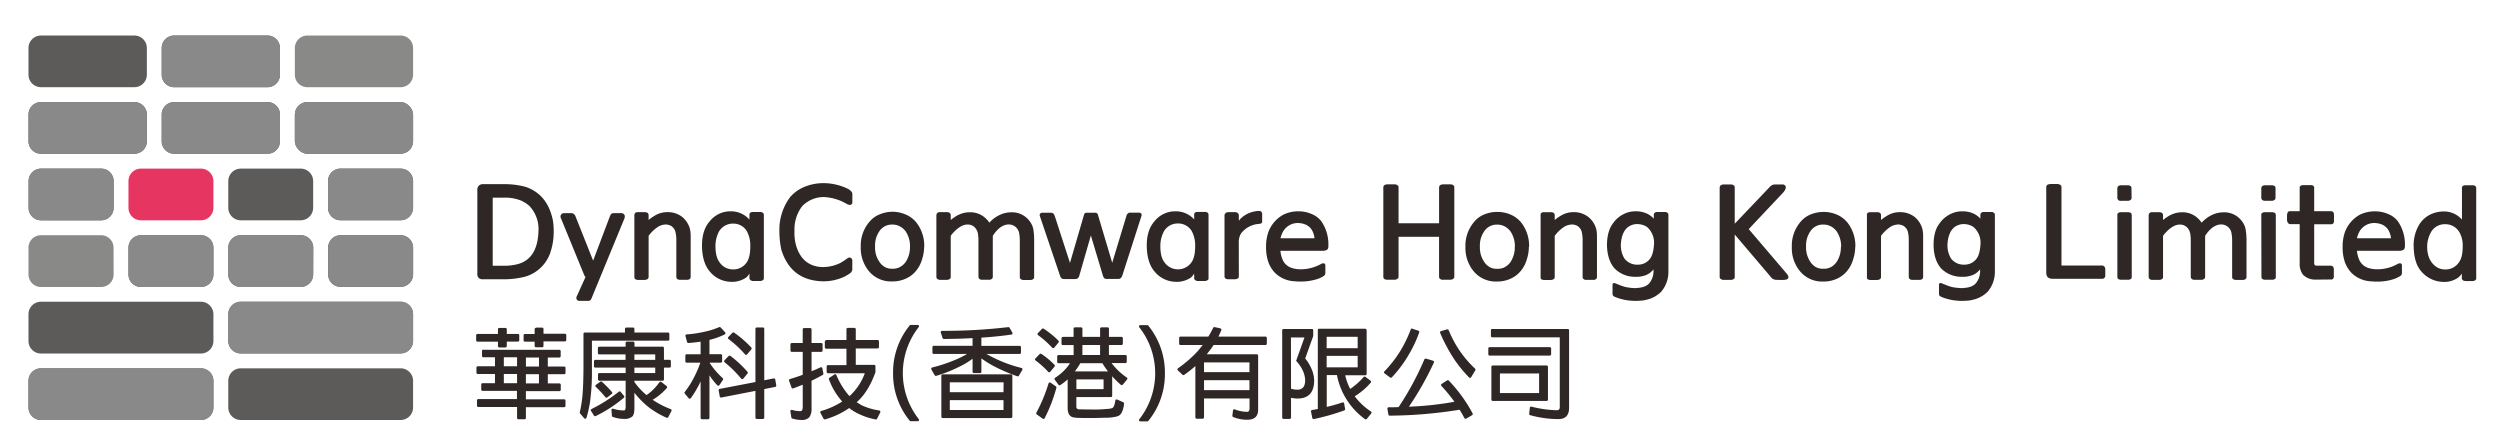 <svg xmlns="http://www.w3.org/2000/svg" viewBox="0 0 914.64 163.27"><defs><style>.cls-1{isolation:isolate;}.cls-2{fill:#5c5b59;}.cls-3{fill:#e73562;}.cls-4{fill:#898988;}.cls-5{fill:#898989;mix-blend-mode:multiply;}.cls-6{fill:#2f2725;}</style></defs><g class="cls-1"><g id="logo"><path class="cls-2" d="M88.1,61.69H110a4.57,4.57,0,0,1,4.57,4.57V76A4.58,4.58,0,0,1,110,80.6H88.09A4.57,4.57,0,0,1,83.52,76V66.27A4.58,4.58,0,0,1,88.1,61.69Z"/><path class="cls-3" d="M51.57,61.69H73.5a4.58,4.58,0,0,1,4.58,4.58V76A4.58,4.58,0,0,1,73.5,80.6H51.57A4.57,4.57,0,0,1,47,76V66.27A4.58,4.58,0,0,1,51.57,61.69Z"/><path class="cls-2" d="M15,110.39H73.5A4.58,4.58,0,0,1,78.08,115v9.76a4.58,4.58,0,0,1-4.58,4.58H15a4.58,4.58,0,0,1-4.58-4.58V115A4.57,4.57,0,0,1,15,110.39Z"/><path class="cls-2" d="M15,61.69H37a4.58,4.58,0,0,1,4.58,4.58V76A4.58,4.58,0,0,1,37,80.6H15A4.57,4.57,0,0,1,10.46,76V66.27A4.58,4.58,0,0,1,15,61.69Z"/><path class="cls-2" d="M78.08,139.32a4.58,4.58,0,0,0-4.58-4.57H15a4.58,4.58,0,0,0-4.58,4.57v9.77A4.58,4.58,0,0,0,15,153.66H73.5a4.58,4.58,0,0,0,4.58-4.57Z"/><path class="cls-4" d="M41.55,90.62A4.58,4.58,0,0,0,37,86.05H15a4.58,4.58,0,0,0-4.58,4.57v9.76A4.59,4.59,0,0,0,15,105H37a4.58,4.58,0,0,0,4.57-4.58Z"/><path class="cls-2" d="M102.43,17.56A4.58,4.58,0,0,0,97.86,13H63.74a4.58,4.58,0,0,0-4.58,4.57v9.77a4.58,4.58,0,0,0,4.58,4.57H97.86a4.58,4.58,0,0,0,4.57-4.57Z"/><path class="cls-2" d="M78.08,90.62a4.58,4.58,0,0,0-4.58-4.57H51.57A4.58,4.58,0,0,0,47,90.62v9.76A4.59,4.59,0,0,0,51.57,105H73.5a4.59,4.59,0,0,0,4.58-4.58Z"/><path class="cls-2" d="M63.74,37.34H97.85a4.58,4.58,0,0,1,4.58,4.58v9.76a4.57,4.57,0,0,1-4.57,4.57H63.74a4.58,4.58,0,0,1-4.58-4.58V41.91A4.57,4.57,0,0,1,63.74,37.34Z"/><path class="cls-2" d="M53.73,17.56A4.58,4.58,0,0,0,49.15,13H15a4.58,4.58,0,0,0-4.58,4.57v9.77A4.58,4.58,0,0,0,15,31.9H49.15a4.58,4.58,0,0,0,4.58-4.57Z"/><path class="cls-2" d="M15,37.34H49.15a4.58,4.58,0,0,1,4.58,4.58v9.76a4.57,4.57,0,0,1-4.57,4.57H15a4.57,4.57,0,0,1-4.57-4.57V41.91A4.57,4.57,0,0,1,15,37.34Z"/><path class="cls-2" d="M114.61,90.62A4.58,4.58,0,0,0,110,86.05H88.09a4.58,4.58,0,0,0-4.57,4.57v9.76A4.58,4.58,0,0,0,88.09,105H110a4.59,4.59,0,0,0,4.58-4.58Z"/><path class="cls-2" d="M124.62,61.69h21.94a4.57,4.57,0,0,1,4.57,4.57V76a4.58,4.58,0,0,1-4.58,4.58H124.62A4.57,4.57,0,0,1,120,76V66.27A4.58,4.58,0,0,1,124.62,61.69Z"/><rect class="cls-2" x="107.87" y="37.34" width="43.26" height="18.91" rx="4.57"/><path class="cls-2" d="M151.14,90.62a4.58,4.58,0,0,0-4.58-4.57H124.62a4.58,4.58,0,0,0-4.57,4.57v9.76a4.58,4.58,0,0,0,4.57,4.58h21.94a4.59,4.59,0,0,0,4.58-4.58Z"/><path class="cls-2" d="M88.1,110.39h58.46a4.57,4.57,0,0,1,4.57,4.57v9.77a4.58,4.58,0,0,1-4.58,4.58H88.09a4.57,4.57,0,0,1-4.57-4.57V115A4.58,4.58,0,0,1,88.1,110.39Z"/><path class="cls-4" d="M112.45,13h34.11a4.57,4.57,0,0,1,4.57,4.57v9.77a4.57,4.57,0,0,1-4.57,4.57H112.44a4.57,4.57,0,0,1-4.57-4.57V17.56A4.58,4.58,0,0,1,112.45,13Z"/><path class="cls-2" d="M88.09,134.75h58.47a4.57,4.57,0,0,1,4.57,4.57v9.76a4.58,4.58,0,0,1-4.58,4.58H88.09a4.57,4.57,0,0,1-4.57-4.57v-9.77A4.57,4.57,0,0,1,88.09,134.75Z"/><path class="cls-5" d="M15,61.69H37a4.58,4.58,0,0,1,4.58,4.58V76A4.58,4.58,0,0,1,37,80.6H15A4.57,4.57,0,0,1,10.46,76V66.27A4.58,4.58,0,0,1,15,61.69Z"/><path class="cls-5" d="M78.08,139.32a4.58,4.58,0,0,0-4.58-4.57H15a4.58,4.58,0,0,0-4.58,4.57v9.77A4.58,4.58,0,0,0,15,153.66H73.5a4.58,4.58,0,0,0,4.58-4.57Z"/><path class="cls-5" d="M102.43,17.56A4.58,4.58,0,0,0,97.86,13H63.74a4.58,4.58,0,0,0-4.58,4.57v9.77a4.58,4.58,0,0,0,4.58,4.57H97.86a4.58,4.58,0,0,0,4.57-4.57Z"/><path class="cls-5" d="M78.08,90.62a4.58,4.58,0,0,0-4.58-4.57H51.57A4.58,4.58,0,0,0,47,90.62v9.76A4.59,4.59,0,0,0,51.57,105H73.5a4.59,4.59,0,0,0,4.58-4.58Z"/><path class="cls-5" d="M63.74,37.34H97.85a4.58,4.58,0,0,1,4.58,4.58v9.76a4.57,4.57,0,0,1-4.57,4.57H63.74a4.58,4.58,0,0,1-4.58-4.58V41.91A4.57,4.57,0,0,1,63.74,37.34Z"/><path class="cls-5" d="M15,37.34H49.15a4.58,4.58,0,0,1,4.58,4.58v9.76a4.57,4.57,0,0,1-4.57,4.57H15a4.57,4.57,0,0,1-4.57-4.57V41.91A4.57,4.57,0,0,1,15,37.34Z"/><path class="cls-5" d="M114.61,90.62A4.58,4.58,0,0,0,110,86.05H88.09a4.58,4.58,0,0,0-4.57,4.57v9.76A4.58,4.58,0,0,0,88.09,105H110a4.59,4.59,0,0,0,4.58-4.58Z"/><path class="cls-5" d="M124.62,61.69h21.94a4.57,4.57,0,0,1,4.57,4.57V76a4.58,4.58,0,0,1-4.58,4.58H124.62A4.57,4.57,0,0,1,120,76V66.27A4.58,4.58,0,0,1,124.62,61.69Z"/><rect class="cls-5" x="107.87" y="37.34" width="43.26" height="18.91" rx="4.57"/><path class="cls-5" d="M151.14,90.62a4.58,4.58,0,0,0-4.58-4.57H124.62a4.58,4.58,0,0,0-4.57,4.57v9.76a4.58,4.58,0,0,0,4.57,4.58h21.94a4.59,4.59,0,0,0,4.58-4.58Z"/><path class="cls-5" d="M88.1,110.39h58.46a4.57,4.57,0,0,1,4.57,4.57v9.77a4.58,4.58,0,0,1-4.58,4.58H88.09a4.57,4.57,0,0,1-4.57-4.57V115A4.58,4.58,0,0,1,88.1,110.39Z"/><path class="cls-6" d="M201.43,92.18a13.85,13.85,0,0,1-9.16,9,31.85,31.85,0,0,1-8.16,1h-7.44a2.06,2.06,0,0,1-1.61-.57,2.4,2.4,0,0,1-.42-1.67V69.56a2,2,0,0,1,.94-1.93,2.61,2.61,0,0,1,1.25-.26h7.33a30.31,30.31,0,0,1,8.16,1q8,2.76,9.94,12.17a22.32,22.32,0,0,1,.31,3.8,23.52,23.52,0,0,1-1.14,7.8m-7.49-16.54a11.42,11.42,0,0,0-3.49-2.29,15.67,15.67,0,0,0-5.93-1h-4.26V97.23h4.26a19.22,19.22,0,0,0,5.36-.73q6.87-2.18,7.13-12.12a12.19,12.19,0,0,0-3.07-8.74"/><path class="cls-6" d="M216,109.82a1.31,1.31,0,0,1-.93.26h-3.18a1.19,1.19,0,0,1-.83-.42,1.27,1.27,0,0,1,0-1.35l3.17-7a1.18,1.18,0,0,1-.41-.47L205.12,79.6a2.09,2.09,0,0,1-.05-.47,1.17,1.17,0,0,1,.31-.73,1.29,1.29,0,0,1,.88-.42h2.92a1.2,1.2,0,0,1,.73.32,1.92,1.92,0,0,1,.57.67L217,95.36l6-15.87a6.87,6.87,0,0,1,.42-.93c.17-.39.57-.58,1.2-.58h2.9a1.33,1.33,0,0,1,1,.78,1.31,1.31,0,0,1,.05.58,2.22,2.22,0,0,1-.11.57l-12.06,29.28a2,2,0,0,1-.42.63"/><path class="cls-6" d="M243.3,82.15a5.55,5.55,0,0,0-3,1.14,13.19,13.19,0,0,0-3,3v15.08a.9.9,0,0,1-.11.41c-.17.35-.59.56-1.25.63h-2.65c-.62-.07-1-.28-1.14-.63a2.6,2.6,0,0,1-.06-.41V78.82a1.9,1.9,0,0,1,.06-.52,1.11,1.11,0,0,1,1.09-.68h2.6c.76,0,1.23.24,1.4.73a1.68,1.68,0,0,1,.06.47v1.66a12.48,12.48,0,0,1,1.45-1.09c.42-.28.85-.54,1.3-.78a8.76,8.76,0,0,1,4.27-1,8.49,8.49,0,0,1,5.35,1.82,8.67,8.67,0,0,1,2.76,4.37,12,12,0,0,1,.26,2.39v15.14a1.13,1.13,0,0,1-.31.73,1.74,1.74,0,0,1-.94.31h-2.75a1.42,1.42,0,0,1-.84-.26.92.92,0,0,1-.41-.78V88a12.34,12.34,0,0,0-.37-3.33,3.63,3.63,0,0,0-1.66-2.08,4.53,4.53,0,0,0-2.13-.46"/><path class="cls-6" d="M274.19,80.33V78.61a1.25,1.25,0,0,1,.11-.57,1.22,1.22,0,0,1,1-.47h2.75a1.47,1.47,0,0,1,1.25.47,1.37,1.37,0,0,1,.16.57V101.8a.76.76,0,0,1-.16.53,1.77,1.77,0,0,1-1.3.47H275.8a1.65,1.65,0,0,1-1.45-.53,1.27,1.27,0,0,1-.16-.47v-1.71a5.41,5.41,0,0,1-1.2,1.46,9.14,9.14,0,0,1-5.72,1.55,10.24,10.24,0,0,1-7.43-3.58q-2.86-3.18-3-9.21t2.86-9.41a9.66,9.66,0,0,1,7.54-3.59,9,9,0,0,1,6.92,3m-11,4.16a11.45,11.45,0,0,0-1.4,5.51c0,2.6.45,4.53,1.35,5.77a5.89,5.89,0,0,0,5.05,2.81,5.83,5.83,0,0,0,5.15-2.76c.8-1.24,1.19-3.19,1.19-5.82a10.81,10.81,0,0,0-1.3-5.46,5.73,5.73,0,0,0-5-2.71,5.84,5.84,0,0,0-5,2.66"/><path class="cls-6" d="M293.48,75.44a13.91,13.91,0,0,0-2.81,9,17.62,17.62,0,0,0,.62,5.51q1.56,5.1,5.46,6.86a10.6,10.6,0,0,0,4.37.89,14.4,14.4,0,0,0,6.35-1.51A26.42,26.42,0,0,0,310,94.53a1.19,1.19,0,0,1,1.09-.26.81.81,0,0,1,.41.26,1.56,1.56,0,0,1,.32.52v3.64a2.13,2.13,0,0,1-.63,1.14,13.24,13.24,0,0,1-3.74,2,18,18,0,0,1-6.35,1.09q-11.75-.26-15.24-11.55a32.42,32.42,0,0,1-.72-7.07,19.89,19.89,0,0,1,4-12.27,14.1,14.1,0,0,1,5.25-3.7A18.44,18.44,0,0,1,301.48,67a20.84,20.84,0,0,1,8.85,2.13,5.91,5.91,0,0,1,.94.73,1.53,1.53,0,0,1,.57,1.09v3.28a1,1,0,0,1-.68.73,1.55,1.55,0,0,1-.42,0,3,3,0,0,1-.88-.31,18,18,0,0,0-8.32-2.55A10.78,10.78,0,0,0,297,73a10.92,10.92,0,0,0-3.53,2.45"/><path class="cls-6" d="M338.1,90.26a15.1,15.1,0,0,1-.83,4.84,11.43,11.43,0,0,1-2.13,4,10.12,10.12,0,0,1-3.8,2.86,11.48,11.48,0,0,1-4.89,1,10.49,10.49,0,0,1-8.63-3.85,13.32,13.32,0,0,1-2.91-8.84,13.26,13.26,0,0,1,3-8.9,9.31,9.31,0,0,1,3.69-2.85,12.57,12.57,0,0,1,4.95-1.05,12.11,12.11,0,0,1,4.88,1.05,10,10,0,0,1,3.8,2.85,13.82,13.82,0,0,1,2.91,8.9m-5.2,0a9.84,9.84,0,0,0-1.56-5.57,6.35,6.35,0,0,0-2.13-1.87,5.69,5.69,0,0,0-2.76-.67,5.5,5.5,0,0,0-4.84,2.54,10.4,10.4,0,0,0-1.19,2.6,10.08,10.08,0,0,0-.31,3,9.08,9.08,0,0,0,1.56,5.46,5.82,5.82,0,0,0,2,1.92,5.41,5.41,0,0,0,2.82.63,5.24,5.24,0,0,0,2.75-.63,6,6,0,0,0,2.13-1.92,9.89,9.89,0,0,0,1.51-5.46"/><path class="cls-6" d="M350.58,78.66a9.2,9.2,0,0,1,4.22-1,8.21,8.21,0,0,1,4.16,1,8.78,8.78,0,0,1,3,2.81,11.71,11.71,0,0,1,3.86-2.86,9.7,9.7,0,0,1,4.05-.94,8,8,0,0,1,6.81,3.22,7.07,7.07,0,0,1,1.36,2.92,23.84,23.84,0,0,1,.31,4.21v13.37a1.11,1.11,0,0,1-.1.46,1.47,1.47,0,0,1-1.2.58h-2.71a1.5,1.5,0,0,1-1.14-.58,1,1,0,0,1-.1-.46V88.44a16.07,16.07,0,0,0-.21-3,4,4,0,0,0-1.62-2.65,4,4,0,0,0-2.39-.67q-3.06.15-5.66,4.16a6.62,6.62,0,0,1,0,.72v14.31a1.29,1.29,0,0,1-.15.52,1.47,1.47,0,0,1-1.15.52h-2.59c-.63,0-1-.21-1.2-.52a1.45,1.45,0,0,1-.16-.52V88.44a18.26,18.26,0,0,0-.16-2.81,4.35,4.35,0,0,0-.88-2.08,3.49,3.49,0,0,0-2.75-1.4,4.72,4.72,0,0,0-2.6.67,9.87,9.87,0,0,0-2.24,1.72,12.37,12.37,0,0,0-1.51,1.72v15.08a.85.85,0,0,1-.21.62,1.88,1.88,0,0,1-1.09.42h-2.7a1.34,1.34,0,0,1-1.15-.63.88.88,0,0,1-.1-.41V78.82a1.15,1.15,0,0,1,.1-.52,1.12,1.12,0,0,1,1.09-.68h2.6c.77,0,1.23.24,1.41.73a1.75,1.75,0,0,1,.05.47v1.66a17.52,17.52,0,0,1,2.7-1.82"/><path class="cls-6" d="M380.38,78.87a.88.88,0,0,1,.21-.73,1,1,0,0,1,.73-.31h3.06c.56,0,.92.14,1.09.42a3.46,3.46,0,0,1,.42.78l5.57,17.16,5-17.16.16-.52a.9.9,0,0,1,1-.68h3a1.28,1.28,0,0,1,.63.15.83.83,0,0,1,.41.53l5.25,17.63L412.11,79a1.35,1.35,0,0,1,.41-.78,1.28,1.28,0,0,1,1.2-.42h2.75a1.38,1.38,0,0,1,1,.26,1,1,0,0,1,.21.73l-7.07,22a2.41,2.41,0,0,1-.73,1.09,1.42,1.42,0,0,1-.78.16H405a1.71,1.71,0,0,1-.89-.16,2.56,2.56,0,0,1-.62-1.09L399.1,86.15l-4.32,15a1.64,1.64,0,0,1-.62.78,2.58,2.58,0,0,1-1,.16h-3.9a1.67,1.67,0,0,1-.73-.16,1.88,1.88,0,0,1-.67-.94Z"/><path class="cls-6" d="M436.89,80.33V78.61A1.27,1.27,0,0,1,437,78a1.22,1.22,0,0,1,1-.47h2.76A1.48,1.48,0,0,1,442,78a1.35,1.35,0,0,1,.15.57V101.8a.76.76,0,0,1-.15.53,1.79,1.79,0,0,1-1.3.47H438.5a1.67,1.67,0,0,1-1.46-.53,1.13,1.13,0,0,1-.15-.47v-1.71a5.61,5.61,0,0,1-1.2,1.46A9.16,9.16,0,0,1,430,103.1a10.25,10.25,0,0,1-7.44-3.58q-2.85-3.18-3-9.21t2.86-9.41A9.65,9.65,0,0,1,430,77.31a9,9,0,0,1,6.92,3m-11,4.16a11.45,11.45,0,0,0-1.4,5.51c0,2.6.45,4.53,1.35,5.77a6.05,6.05,0,0,0,10.19,0c.8-1.24,1.2-3.19,1.2-5.82a10.92,10.92,0,0,0-1.3-5.46,5.76,5.76,0,0,0-5-2.71,5.82,5.82,0,0,0-5,2.66"/><path class="cls-6" d="M453.24,101.13a1,1,0,0,1-.11.47c-.17.31-.59.5-1.24.57h-2.5c-.66,0-1.08-.21-1.25-.52a1,1,0,0,1-.15-.52V78.82a1,1,0,0,1,.1-.47,1.43,1.43,0,0,1,1.35-.73h2.24a1.49,1.49,0,0,1,1.45.68,1.14,1.14,0,0,1,.11.52v1.92l.57-.68a10.18,10.18,0,0,1,2.91-2,10.84,10.84,0,0,1,3.9-.89,1.35,1.35,0,0,1,.37.06,1.25,1.25,0,0,1,.31.1,1.14,1.14,0,0,1,.47.94v2.8a.7.7,0,0,1-.42.68,2.25,2.25,0,0,1-.67.16A9,9,0,0,0,454,85.47l0,0a6.15,6.15,0,0,0-.78,3.28Z"/><path class="cls-6" d="M481.66,102.17a19,19,0,0,1-5.41.83,24.45,24.45,0,0,1-2.7-.1,10.88,10.88,0,0,1-7.18-3.17,11.43,11.43,0,0,1-2.29-3.7,16.49,16.49,0,0,1-.88-5.72,15.81,15.81,0,0,1,.88-5.51,12,12,0,0,1,5.41-6.24,12.28,12.28,0,0,1,5.41-1.25,12,12,0,0,1,5,1,8.29,8.29,0,0,1,3.59,2.75A14.86,14.86,0,0,1,486,89v1.2a1.78,1.78,0,0,1-.26.93,1.31,1.31,0,0,1-.47.37,3.4,3.4,0,0,1-1.66.25H468.45a10.23,10.23,0,0,0,.63,2.82,5.46,5.46,0,0,0,3.74,3.53,10.92,10.92,0,0,0,2.7.42,15.16,15.16,0,0,0,6.14-1.15,14.3,14.3,0,0,0,1.72-.83,1.76,1.76,0,0,1,.78-.21.62.62,0,0,1,.47.16.89.89,0,0,1,.26.42V100a1.15,1.15,0,0,1-.32.72,3.08,3.08,0,0,1-1,.68,10.75,10.75,0,0,1-1.87.78m-1.25-17c-.86-2.28-2.72-3.48-5.56-3.59a6.23,6.23,0,0,0-5.77,3.7,7.92,7.92,0,0,0-.63,1.87h12.43a7.73,7.73,0,0,0-.47-2"/><path class="cls-6" d="M510.94,67.58a1.46,1.46,0,0,1,.57.42.86.86,0,0,1,.16.62V81.69H526.5V68.62a1.21,1.21,0,0,1,.16-.62,1,1,0,0,1,.57-.42,4.89,4.89,0,0,1,.78-.15h2.45a3.13,3.13,0,0,1,.94.15,1.12,1.12,0,0,1,.52.42.91.91,0,0,1,.15.62v32.69a.8.8,0,0,1-.15.47,1.73,1.73,0,0,1-1.3.57H528a1.53,1.53,0,0,1-1.35-.52,1,1,0,0,1-.16-.52V86.63H511.67v14.68a.74.74,0,0,1-.16.47,1.82,1.82,0,0,1-1.3.57h-2.6c-.69,0-1.14-.17-1.35-.52a1,1,0,0,1-.16-.52V68.62a1.12,1.12,0,0,1,.16-.62,1.07,1.07,0,0,1,.52-.42,6,6,0,0,1,.83-.15h2.45a2.58,2.58,0,0,1,.88.15"/><path class="cls-6" d="M559.35,90.28a15.1,15.1,0,0,1-.83,4.84,11.43,11.43,0,0,1-2.13,4,10.14,10.14,0,0,1-3.8,2.87,11.48,11.48,0,0,1-4.89,1,10.5,10.5,0,0,1-8.64-3.85,13.32,13.32,0,0,1-2.92-8.84,13.33,13.33,0,0,1,3-8.91,9.35,9.35,0,0,1,3.69-2.86,12.56,12.56,0,0,1,5-1,12.12,12.12,0,0,1,4.89,1,10.22,10.22,0,0,1,3.8,2.86,13.83,13.83,0,0,1,2.91,8.91m-5.2,0a9.79,9.79,0,0,0-1.56-5.57,6.46,6.46,0,0,0-2.13-1.88,5.75,5.75,0,0,0-2.76-.67,5.49,5.49,0,0,0-4.84,2.55,9.79,9.79,0,0,0-1.2,2.6,10,10,0,0,0-.31,3,9.17,9.17,0,0,0,1.56,5.46,6,6,0,0,0,2,1.93,5.36,5.36,0,0,0,2.81.62,5.29,5.29,0,0,0,2.76-.62,6.14,6.14,0,0,0,2.13-1.93,10,10,0,0,0,1.51-5.46"/><path class="cls-6" d="M574.8,82.16a5.66,5.66,0,0,0-3,1.14,13.62,13.62,0,0,0-3,3v15.09a.94.94,0,0,1-.11.42c-.17.35-.59.55-1.25.62h-2.65c-.63-.07-1-.27-1.15-.62a4.22,4.22,0,0,1,0-.42V78.82a2.54,2.54,0,0,1,0-.52,1.12,1.12,0,0,1,1.1-.67h2.6c.76,0,1.23.24,1.4.73a1.65,1.65,0,0,1,.06.46v1.67a12.48,12.48,0,0,1,1.45-1.09c.42-.28.85-.54,1.3-.78a8.68,8.68,0,0,1,4.27-1,8.5,8.5,0,0,1,5.36,1.82A8.63,8.63,0,0,1,584,83.82a12.05,12.05,0,0,1,.26,2.4v15.14a1.11,1.11,0,0,1-.31.73,1.59,1.59,0,0,1-.94.31h-2.76a1.34,1.34,0,0,1-.83-.26.92.92,0,0,1-.41-.78V88a12.29,12.29,0,0,0-.37-3.33,3.66,3.66,0,0,0-1.66-2.09,4.57,4.57,0,0,0-2.14-.46"/><path class="cls-6" d="M598.64,105.37q3.29-.11,4.74-1.72a6.82,6.82,0,0,0,1.56-4.11v-1a6.8,6.8,0,0,1-2.5,2,9.63,9.63,0,0,1-4.21.73,10.43,10.43,0,0,1-7.6-3.13Q588,95,587.92,89.6q.06-5.1,2.19-7.86a10.1,10.1,0,0,1,3.95-3.43,9.36,9.36,0,0,1,4.06-1,9.6,9.6,0,0,1,4.53.89,7.72,7.72,0,0,1,2.4,1.82V78.62a1.1,1.1,0,0,1,.15-.57,1.33,1.33,0,0,1,1.2-.48H609a1.4,1.4,0,0,1,1.25.48,1.1,1.1,0,0,1,.15.57V99.8a11.17,11.17,0,0,1-2.7,7,11,11,0,0,1-4.89,2.76,15.79,15.79,0,0,1-1.72.37c-.63.07-1.39.12-2.29.15a22.82,22.82,0,0,1-4.06-.31c-.83-.17-1.6-.36-2.29-.57a13.6,13.6,0,0,1-1.93-.73,1.15,1.15,0,0,1-.36-.31,1.25,1.25,0,0,1-.21-.78v-3.28a.63.63,0,0,1,.68-.57l1.19.46a21.85,21.85,0,0,0,2.82,1,19.39,19.39,0,0,0,4,.42m-2.91-22.43q-2.4,1.77-2.71,6.19a9.34,9.34,0,0,0,1.25,5.36,5.83,5.83,0,0,0,5.05,2.29,5.39,5.39,0,0,0,4.48-2.34q1.14-1.62,1.35-5.41a7.61,7.61,0,0,0-2.55-6A6.3,6.3,0,0,0,599.37,82a5.52,5.52,0,0,0-3.64,1"/><path class="cls-6" d="M650.07,102.4a2.73,2.73,0,0,1-1.87-.67L634.66,85.8v15.56a.84.84,0,0,1-.1.47,1.74,1.74,0,0,1-1.35.57H630.6a1.71,1.71,0,0,1-1.3-.57.8.8,0,0,1-.15-.47V68.68a1.53,1.53,0,0,1,.15-.63,1.68,1.68,0,0,1,1.3-.57h2.5a1.78,1.78,0,0,1,1.46.57,1.28,1.28,0,0,1,.1.63V81.84l6.4-6.71,6.3-6.61a3.31,3.31,0,0,1,1.3-.94,4.14,4.14,0,0,1,1-.1h2.5a1.17,1.17,0,0,1,1,.47,1.3,1.3,0,0,1,.16.93,4.51,4.51,0,0,1-.94,1.57l-12.6,13.37,14.11,16.55a2.08,2.08,0,0,1,.41,1,.86.86,0,0,1-.15.52,1.07,1.07,0,0,1-.58.37,4.68,4.68,0,0,1-1.19.15Z"/><path class="cls-6" d="M678.75,90.28a15.38,15.38,0,0,1-.84,4.84,11.43,11.43,0,0,1-2.13,4A10.14,10.14,0,0,1,672,102a11.48,11.48,0,0,1-4.89,1,10.5,10.5,0,0,1-8.64-3.85,13.27,13.27,0,0,1-2.92-8.84,13.33,13.33,0,0,1,3-8.91,9.42,9.42,0,0,1,3.69-2.86,12.56,12.56,0,0,1,4.95-1,12.12,12.12,0,0,1,4.89,1,10.22,10.22,0,0,1,3.8,2.86,13.84,13.84,0,0,1,2.92,8.91m-5.21,0A9.79,9.79,0,0,0,672,84.71a6.46,6.46,0,0,0-2.13-1.88,5.75,5.75,0,0,0-2.76-.67,5.49,5.49,0,0,0-4.84,2.55,9.79,9.79,0,0,0-1.2,2.6,10,10,0,0,0-.31,3,9.17,9.17,0,0,0,1.56,5.46,6,6,0,0,0,2,1.93,5.36,5.36,0,0,0,2.81.62,5.27,5.27,0,0,0,2.76-.62A6.22,6.22,0,0,0,672,95.74a9.92,9.92,0,0,0,1.51-5.46"/><path class="cls-6" d="M694.18,82.16a5.63,5.63,0,0,0-3,1.14,13.65,13.65,0,0,0-3,3v15.09a.92.92,0,0,1-.1.42c-.17.35-.59.55-1.25.62h-2.65c-.63-.07-1-.27-1.15-.62a4.22,4.22,0,0,1,0-.42V78.82a2.54,2.54,0,0,1,0-.52,1.1,1.1,0,0,1,1.09-.67h2.61c.76,0,1.23.24,1.4.73a1.66,1.66,0,0,1,.05.46v1.67a13.47,13.47,0,0,1,1.46-1.09c.42-.28.85-.54,1.3-.78a8.65,8.65,0,0,1,4.27-1,8.52,8.52,0,0,1,5.36,1.82,8.63,8.63,0,0,1,2.76,4.37,12.05,12.05,0,0,1,.26,2.4v15.14a1.17,1.17,0,0,1-.31.73,1.59,1.59,0,0,1-.94.31h-2.76a1.34,1.34,0,0,1-.83-.26,1,1,0,0,1-.42-.78V88a12.76,12.76,0,0,0-.36-3.33,3.64,3.64,0,0,0-1.67-2.09,4.53,4.53,0,0,0-2.13-.46"/><path class="cls-6" d="M718.13,105.37q3.29-.11,4.73-1.72a6.89,6.89,0,0,0,1.57-4.11v-1a6.89,6.89,0,0,1-2.5,2,9.65,9.65,0,0,1-4.22.73,10.47,10.47,0,0,1-7.6-3.13q-2.65-3.12-2.7-8.53,0-5.1,2.18-7.86a10.2,10.2,0,0,1,4-3.43,9.32,9.32,0,0,1,4.06-1,9.6,9.6,0,0,1,4.53.89A7.8,7.8,0,0,1,724.53,80V78.62a1,1,0,0,1,.16-.57,1.3,1.3,0,0,1,1.19-.48h2.56a1.37,1.37,0,0,1,1.24.48,1,1,0,0,1,.16.57V99.8a11.17,11.17,0,0,1-2.71,7,11,11,0,0,1-4.89,2.76,15.29,15.29,0,0,1-1.72.37q-.93.1-2.28.15a22.94,22.94,0,0,1-4.07-.31c-.83-.17-1.59-.36-2.29-.57a13.94,13.94,0,0,1-1.92-.73,1.09,1.09,0,0,1-.37-.31,1.25,1.25,0,0,1-.2-.78v-3.28a.61.61,0,0,1,.67-.57l1.2.46a21.71,21.71,0,0,0,2.81,1,19.49,19.49,0,0,0,4.06.42m-2.92-22.43q-2.38,1.77-2.7,6.19a9.26,9.26,0,0,0,1.25,5.36,5.81,5.81,0,0,0,5,2.29,5.38,5.38,0,0,0,4.48-2.34q1.15-1.62,1.35-5.41a7.58,7.58,0,0,0-2.55-6A6.24,6.24,0,0,0,718.86,82a5.57,5.57,0,0,0-3.65,1"/><path class="cls-6" d="M748.63,99.85V68.52a1.12,1.12,0,0,1,.16-.62,1,1,0,0,1,.52-.42,7.6,7.6,0,0,1,.83-.16h2.45a2.37,2.37,0,0,1,.88.16,1.31,1.31,0,0,1,.57.42.86.86,0,0,1,.16.62V97.15h14.68a1,1,0,0,1,.41,0,1.37,1.37,0,0,1,.94,1.14V101a1.15,1.15,0,0,1-.94,1,1.84,1.84,0,0,1-.41,0H751c-1.6,0-2.39-.78-2.35-2.24"/><path class="cls-6" d="M779.86,72.37a.86.86,0,0,1-.16.57,1.61,1.61,0,0,1-1.25.53H776a1.13,1.13,0,0,1-1.36-1.1V68.94a1.25,1.25,0,0,1,.16-.63,1.05,1.05,0,0,1,.52-.41,2.14,2.14,0,0,1,.68-.11h2.29a2.42,2.42,0,0,1,1,.16,1.15,1.15,0,0,1,.36.31,1.1,1.1,0,0,1,.16.68Zm-5.21,6.25a1,1,0,0,1,.16-.58,1.73,1.73,0,0,1,1.25-.41h2.24c.76,0,1.25.15,1.45.47a1.68,1.68,0,0,1,.16.52v22.79a.67.67,0,0,1-.16.52,1.75,1.75,0,0,1-1.3.42h-2.24c-.72,0-1.19-.16-1.4-.47a1.27,1.27,0,0,1-.16-.47Z"/><path class="cls-6" d="M794.1,78.67a9.17,9.17,0,0,1,4.22-1,8.18,8.18,0,0,1,4.16,1,8.81,8.81,0,0,1,3,2.81,12,12,0,0,1,3.85-2.87,9.92,9.92,0,0,1,4.06-.93,8,8,0,0,1,6.82,3.23,6.83,6.83,0,0,1,1.35,2.91A23.78,23.78,0,0,1,821.9,88v13.37a1,1,0,0,1-.11.47,1.46,1.46,0,0,1-1.2.57h-2.7a1.53,1.53,0,0,1-1.15-.57,1,1,0,0,1-.1-.47V88.45a15.87,15.87,0,0,0-.21-3,3.81,3.81,0,0,0-4-3.33c-2,.1-3.94,1.49-5.67,4.16a7.06,7.06,0,0,1,0,.73v14.31a1.24,1.24,0,0,1-.15.52,1.5,1.5,0,0,1-1.15.52h-2.6a1.36,1.36,0,0,1-1.2-.52,1.38,1.38,0,0,1-.16-.52V88.45a20,20,0,0,0-.15-2.81,4.5,4.5,0,0,0-.89-2.08,3.54,3.54,0,0,0-2.75-1.4,4.85,4.85,0,0,0-2.61.67,9.83,9.83,0,0,0-2.23,1.72,12.29,12.29,0,0,0-1.51,1.72v15.09a.82.82,0,0,1-.21.62,1.89,1.89,0,0,1-1.1.42h-2.7a1.35,1.35,0,0,1-1.15-.62.92.92,0,0,1-.1-.42V78.82a1.18,1.18,0,0,1,.1-.52,1.12,1.12,0,0,1,1.1-.67h2.6c.76,0,1.23.24,1.4.73a1.34,1.34,0,0,1,.06.46v1.67a17.77,17.77,0,0,1,2.7-1.82"/><path class="cls-6" d="M832.51,72.37a.92.92,0,0,1-.15.57,1.61,1.61,0,0,1-1.25.53h-2.45a1.43,1.43,0,0,1-1.19-.53,1.46,1.46,0,0,1-.16-.57V68.94a1.16,1.16,0,0,1,.16-.63,1.05,1.05,0,0,1,.52-.41,2.13,2.13,0,0,1,.67-.11H831a2.36,2.36,0,0,1,1,.16,1.09,1.09,0,0,1,.37.31,1.18,1.18,0,0,1,.15.68Zm-5.2,6.25a.93.93,0,0,1,.16-.58,1.73,1.73,0,0,1,1.25-.41H831c.77,0,1.25.15,1.46.47a2,2,0,0,1,.16.52v22.79a.72.72,0,0,1-.16.52,1.77,1.77,0,0,1-1.3.42h-2.24c-.73,0-1.19-.16-1.4-.47a1.27,1.27,0,0,1-.16-.47Z"/><path class="cls-6" d="M847.08,102.3a6.23,6.23,0,0,1-4.53-1.82,6.57,6.57,0,0,1-1.2-4.32V82h-3.48a.9.9,0,0,1-.57-.21,1.74,1.74,0,0,1-.58-1.25V78.72c.07-.72.26-1.18.58-1.35a1.25,1.25,0,0,1,.57-.11h3.48V68.68a.85.85,0,0,1,.16-.52,1.25,1.25,0,0,1,1-.42h3a1.16,1.16,0,0,1,1,.42.84.84,0,0,1,.15.52v8.58h6.14a1,1,0,0,1,.78.32,1.38,1.38,0,0,1,.32.72V81a1.56,1.56,0,0,1-.21.68,1,1,0,0,1-.89.36h-6.14V96.26a1.08,1.08,0,0,0,.16.63.75.75,0,0,0,.57.31h5.26a1.15,1.15,0,0,1,.52.1c.48.21.71.7.68,1.46v2.29a1.15,1.15,0,0,1-.68,1.2,1.67,1.67,0,0,1-.52,0Z"/><path class="cls-6" d="M875.53,102.19a19.4,19.4,0,0,1-5.41.84,24.16,24.16,0,0,1-2.71-.11,10.79,10.79,0,0,1-7.18-3.17,11.43,11.43,0,0,1-2.29-3.7,16.49,16.49,0,0,1-.88-5.72,15.91,15.91,0,0,1,.88-5.52,12.06,12.06,0,0,1,5.41-6.25,12.42,12.42,0,0,1,5.42-1.24,12.11,12.11,0,0,1,5,1,8.24,8.24,0,0,1,3.59,2.76,14.77,14.77,0,0,1,2.5,7.91v1.2a1.76,1.76,0,0,1-.26.94,1.23,1.23,0,0,1-.46.36,3.32,3.32,0,0,1-1.67.26H862.31a10.09,10.09,0,0,0,.63,2.81,5.46,5.46,0,0,0,3.74,3.54,10.93,10.93,0,0,0,2.71.42,15.32,15.32,0,0,0,6.14-1.14,18.22,18.22,0,0,0,1.72-.84,1.76,1.76,0,0,1,.78-.21.61.61,0,0,1,.47.16.82.82,0,0,1,.26.42V100a1.26,1.26,0,0,1-.31.73,3.11,3.11,0,0,1-1.05.67,9.12,9.12,0,0,1-1.87.78m-1.25-17q-1.29-3.44-5.57-3.59a6.21,6.21,0,0,0-5.77,3.69,8.31,8.31,0,0,0-.63,1.88h12.44a7.17,7.17,0,0,0-.47-2"/><path class="cls-6" d="M900.72,80.28V68.78a1,1,0,0,1,.11-.52,1.24,1.24,0,0,1,1-.47h2.76a1.33,1.33,0,0,1,1.19.47,1,1,0,0,1,.16.52v33.05a.69.69,0,0,1-.16.52,1.57,1.57,0,0,1-1.24.47h-2.25c-.76,0-1.24-.17-1.45-.52a1.27,1.27,0,0,1-.16-.47v-1.72a6.7,6.7,0,0,1-1.35,1.46,8.83,8.83,0,0,1-5.68,1.56,10.81,10.81,0,0,1-7.59-3.59q-2.86-3-3-9.21a14.44,14.44,0,0,1,2.24-8.48,9.88,9.88,0,0,1,4.11-3.49,11.34,11.34,0,0,1,4.63-1,8.67,8.67,0,0,1,6.61,2.91M901,90a10,10,0,0,0-1-4.64,5.89,5.89,0,0,0-5.36-3.33,5.75,5.75,0,0,0-5.46,3.33A10.55,10.55,0,0,0,888,90c-.06,3.6,1.13,6.21,3.59,7.8a6,6,0,0,0,2.92.78,5.84,5.84,0,0,0,5.2-2.76C900.6,94.6,901,92.65,901,90"/><path class="cls-6" d="M174.69,122.16h7.49v-1.7a.49.49,0,0,1,.49-.48h2.26a.49.49,0,0,1,.48.48v1.7h4.08a.48.48,0,0,1,.49.48v1.84a.49.49,0,0,1-.49.49h-4.08v1.65a.49.49,0,0,1-.48.49h-2.26a.49.49,0,0,1-.49-.49V125h-7.49a.49.49,0,0,1-.49-.49v-1.84a.48.48,0,0,1,.49-.48m2.14,5.79h27.81a.49.49,0,0,1,.49.49v1.84a.49.49,0,0,1-.49.49h-4.22v3.3h6a.48.48,0,0,1,.48.48v1.84a.48.48,0,0,1-.48.49h-6v3.37h4.25a.49.49,0,0,1,.49.49v1.84a.48.48,0,0,1-.49.48H192.4v3h14a.48.48,0,0,1,.49.48v1.91a.49.49,0,0,1-.49.49h-14v3.94a.48.48,0,0,1-.48.49h-2.26a.49.49,0,0,1-.49-.49V148.9H175a.49.49,0,0,1-.49-.49V146.5A.48.48,0,0,1,175,146h14.13v-3H176.55a.47.47,0,0,1-.48-.48v-1.84a.48.48,0,0,1,.48-.49h4.54v-3.37h-6.3a.48.48,0,0,1-.48-.49v-1.84a.48.48,0,0,1,.48-.48h6.3v-3.3h-4.26a.48.48,0,0,1-.48-.49v-1.84a.48.48,0,0,1,.48-.49m12.34,2.82h-4.84v3.3h4.84Zm-4.84,9.48h4.84v-3.37h-4.84Zm11.76-20.34h2.26a.49.49,0,0,1,.49.48v1.77h7.84a.48.48,0,0,1,.49.48v1.84a.49.49,0,0,1-.49.49h-7.84v1.65a.49.49,0,0,1-.49.49h-2.26a.49.49,0,0,1-.49-.49V125h-3.55a.49.49,0,0,1-.49-.49v-1.84a.48.48,0,0,1,.49-.48h3.55v-1.77a.49.49,0,0,1,.49-.48m1.1,10.86h-4.78v3.3h4.78Zm-4.79,9.48h4.78v-3.37H192.4Z"/><path class="cls-6" d="M229.14,119.84h2.47a.49.49,0,0,1,.49.48v1.34h12.3a.49.49,0,0,1,.49.49v2a.49.49,0,0,1-.49.49H216.56v10.54a80.52,80.52,0,0,1-.7,11.91,40.44,40.44,0,0,1-1.3,5.75.48.48,0,0,1-.83.18l-1.5-1.74a.46.46,0,0,1-.11-.42,46.89,46.89,0,0,0,1-6.4q.34-4,.35-10.72V122.15a.49.49,0,0,1,.49-.49h14.69v-1.34a.49.49,0,0,1,.49-.48m-2.08,23.52,1.21,1.45a.49.49,0,0,1,0,.68,49,49,0,0,1-10.32,6.72.49.49,0,0,1-.64-.17l-1.08-1.7a.48.48,0,0,1,.19-.7,55.56,55.56,0,0,0,10-6.35.49.49,0,0,1,.67.07m-7.83-16.53h9.63v-1.38a.49.49,0,0,1,.49-.48h2.26a.49.49,0,0,1,.49.48v1.38h10.3a.48.48,0,0,1,.48.49v4.32h2.05a.48.48,0,0,1,.48.49V134a.48.48,0,0,1-.48.49h-2.05v4.32a.48.48,0,0,1-.48.49H232.1v.46a25.57,25.57,0,0,0,4.42,4.78,16,16,0,0,0,2.32-1.87,22.14,22.14,0,0,0,2.42-2.82.48.48,0,0,1,.68-.11l1.94,1.5a.49.49,0,0,1,.09.7,22.21,22.21,0,0,1-2.91,2.77,18.14,18.14,0,0,1-2.29,1.55,32.48,32.48,0,0,0,6.63,3.43.48.48,0,0,1,.26.67l-1.16,2.24a.5.5,0,0,1-.63.23,31.76,31.76,0,0,1-6.61-3.9,32.11,32.11,0,0,1-5.16-5.24v5.52c0,1.66-.27,2.73-.81,3.2a4.27,4.27,0,0,1-3,.84,11.4,11.4,0,0,1-4.11-.73.51.51,0,0,1-.31-.42l-.16-2.06a.48.48,0,0,1,.63-.49,13.22,13.22,0,0,0,4,.61c.37,0,.56-.49.56-1.48v-9.38h-9.63a.49.49,0,0,1-.49-.49v-1.84a.49.49,0,0,1,.49-.48h9.63v-2H217.79a.49.49,0,0,1-.49-.49v-1.84a.49.49,0,0,1,.49-.49h11.07v-2h-9.63a.49.49,0,0,1-.49-.49v-1.83a.49.49,0,0,1,.49-.49m1,12.83a43.11,43.11,0,0,1,3.65,3.72.49.49,0,0,1-.06.71l-1.65,1.28a.49.49,0,0,1-.67-.07,38.13,38.13,0,0,0-3.52-3.79.49.49,0,0,1,.05-.75l1.59-1.13a.5.5,0,0,1,.61,0m11.87-8h7.62v-2H232.1Zm0,4.82h7.62v-2H232.1Z"/><path class="cls-6" d="M263.62,119.77l1.67,1.8a.5.5,0,0,1-.14.78,26.84,26.84,0,0,1-5.59,2v5.24h4.15a.48.48,0,0,1,.48.49v2.12a.47.47,0,0,1-.48.48h-4.12a27.34,27.34,0,0,0,4.82,5.67.49.49,0,0,1,.08.62l-1.29,1.93a.5.5,0,0,1-.76.07,26.48,26.48,0,0,1-2.88-3.65v15.57a.49.49,0,0,1-.49.49h-2.26a.49.49,0,0,1-.49-.49V139.55a37.43,37.43,0,0,1-3.59,6.14.5.5,0,0,1-.78,0L250.53,144a.47.47,0,0,1,0-.61,32.11,32.11,0,0,0,3.4-5.36,37.81,37.81,0,0,0,2.29-5.34h-5a.47.47,0,0,1-.48-.48v-2.12a.48.48,0,0,1,.48-.49h5.1V125c-1.44.21-2.92.38-4.44.49a.49.49,0,0,1-.51-.36l-.59-2.19a.48.48,0,0,1,.44-.6,40.38,40.38,0,0,0,6-.86,28.66,28.66,0,0,0,5.88-1.79.47.47,0,0,1,.54.11m20,19.08L284,141a.49.49,0,0,1-.39.55l-4,.79V152.8a.49.49,0,0,1-.49.49h-2.26a.49.49,0,0,1-.48-.49V143l-12.48,2.44a.5.5,0,0,1-.58-.4l-.39-2.2a.49.49,0,0,1,.39-.56l13.06-2.51V120.29a.49.49,0,0,1,.48-.49h2.26a.49.49,0,0,1,.49.49v18.84l3.44-.68a.5.5,0,0,1,.58.4m-16.43-8.66a40.22,40.22,0,0,1,6.27,5.85.5.5,0,0,1,0,.64l-1.55,1.86a.48.48,0,0,1-.74,0,41.59,41.59,0,0,0-6.07-6,.49.49,0,0,1-.05-.71l1.48-1.55a.48.48,0,0,1,.65-.05m1.41-8.53a40.13,40.13,0,0,1,6.28,5.45.5.5,0,0,1,0,.65l-1.55,1.87a.48.48,0,0,1-.73,0,40.39,40.39,0,0,0-6.07-5.64.48.48,0,0,1-.07-.72l1.48-1.55a.5.5,0,0,1,.64-.06"/><path class="cls-6" d="M289.68,125.5h4v-5a.49.49,0,0,1,.49-.48h2.26a.48.48,0,0,1,.48.48v5h3.56a.47.47,0,0,1,.48.48v2.26a.48.48,0,0,1-.48.49h-3.56v7.1q1.72-.69,3.27-1.44a.47.47,0,0,1,.68.34l.38,1.91a.49.49,0,0,1-.24.52q-2,1.14-4.09,2.14v10a5.41,5.41,0,0,1-.81,3.34,3.65,3.65,0,0,1-2.91,1,10.62,10.62,0,0,1-3.34-.53.51.51,0,0,1-.33-.39l-.35-2.21a.49.49,0,0,1,.61-.55,9.67,9.67,0,0,0,2.92.45.85.85,0,0,0,.81-.39,5.21,5.21,0,0,0,.17-1.54v-7.73c-1.16.47-2.32.92-3.48,1.34a.48.48,0,0,1-.62-.3l-.89-2.49a.49.49,0,0,1,.32-.63c1.65-.48,3.2-1,4.67-1.54v-8.4h-4a.49.49,0,0,1-.49-.49V126a.48.48,0,0,1,.49-.48m12.58-1.13h7.42v-3.94a.49.49,0,0,1,.49-.49h2.43a.49.49,0,0,1,.49.49v3.94h8a.49.49,0,0,1,.48.48V127a.49.49,0,0,1-.48.48h-8v6h6.72a.48.48,0,0,1,.48.48v2.22c-1.68,4.66-3.86,8.23-6.54,10.68a1.81,1.81,0,0,1-.35.25,21.23,21.23,0,0,0,2,1.23,23.21,23.21,0,0,0,6.27,1.83.48.48,0,0,1,.38.69l-1.15,2.32a.48.48,0,0,1-.51.28,24.46,24.46,0,0,1-6.15-2,16.92,16.92,0,0,1-3.55-2.18,29.09,29.09,0,0,1-8.82,4.14.48.48,0,0,1-.57-.24l-1.15-2.14a.48.48,0,0,1,.3-.69,27.94,27.94,0,0,0,7.68-3.46l-.35-.39a25.15,25.15,0,0,1-4.5-7.71.49.49,0,0,1,.18-.58l1.83-1.22a.48.48,0,0,1,.71.22A27.63,27.63,0,0,0,310,144a8.28,8.28,0,0,0,.81.91,21.14,21.14,0,0,0,5.59-8.36H302.93a.49.49,0,0,1-.49-.49v-2a.48.48,0,0,1,.49-.48h6.75v-6h-7.42a.49.49,0,0,1-.49-.48v-2.13a.49.49,0,0,1,.49-.48"/><path class="cls-6" d="M326.74,136.47a27,27,0,0,1,6.08-17.41.49.49,0,0,1,.39-.19h2.54a.49.49,0,0,1,.37.8,27.25,27.25,0,0,0,0,33.64.49.49,0,0,1-.37.8h-2.54a.49.49,0,0,1-.39-.19,27,27,0,0,1-6.08-17.45"/><path class="cls-6" d="M369.37,119.93l1,1.74a.48.48,0,0,1-.33.73q-4.9.73-11,1.13v3h14a.49.49,0,0,1,.49.49v2a.48.48,0,0,1-.49.48H360.92a49.18,49.18,0,0,0,12.79,5.12.48.48,0,0,1,.31.71l-1.24,2.12a.49.49,0,0,1-.58.22,64.68,64.68,0,0,1-8.05-3.42,36.26,36.26,0,0,1-5.1-3.13V136a.49.49,0,0,1-.48.49h-2.26a.49.49,0,0,1-.49-.49v-4.75a27.33,27.33,0,0,1-4.64,2.81,50.42,50.42,0,0,1-8.67,3.45.48.48,0,0,1-.55-.23l-1.22-2.13a.49.49,0,0,1,.31-.71,56,56,0,0,0,8.3-2.73,32.46,32.46,0,0,0,4.46-2.22H341.62a.48.48,0,0,1-.49-.48v-2a.49.49,0,0,1,.49-.49h14.2V123.7c-3.29.19-6.79.29-10.5.32a.51.51,0,0,1-.47-.34l-.66-2a.49.49,0,0,1,.46-.64,201.28,201.28,0,0,0,24.25-1.36.49.49,0,0,1,.47.23m1,17.54v15a.49.49,0,0,1-.48.49h-25a.49.49,0,0,1-.49-.49v-15a.49.49,0,0,1,.49-.49h25a.49.49,0,0,1,.48.49m-3.2,2.43H347.49v3.62h19.64ZM347.49,150h19.65V146.4H347.49Z"/><path class="cls-6" d="M381,129.48a29.57,29.57,0,0,1,4.8,4,.49.49,0,0,1,0,.66l-1.58,1.9a.48.48,0,0,1-.73,0,32.32,32.32,0,0,0-4.62-4.15.48.48,0,0,1-.07-.72l1.54-1.62a.5.5,0,0,1,.63-.07M384.36,140l1.94,1.35a.48.48,0,0,1,.19.53A57,57,0,0,1,382.2,153a.49.49,0,0,1-.72.18l-2.18-1.57a.48.48,0,0,1-.14-.62,58.66,58.66,0,0,0,4.46-10.73.48.48,0,0,1,.74-.25m-2.5-19.74a34.48,34.48,0,0,1,5.4,4.38.52.52,0,0,1,0,.67l-1.58,1.9a.48.48,0,0,1-.72,0,35.62,35.62,0,0,0-5.18-4.61.49.49,0,0,1-.07-.73l1.51-1.56a.52.52,0,0,1,.62-.07m7,3h3.94v-3a.48.48,0,0,1,.48-.49h2.26a.49.49,0,0,1,.49.49v3h6.47v-3a.49.49,0,0,1,.48-.49h2.27a.49.49,0,0,1,.48.49v3h4.61a.48.48,0,0,1,.48.49v2a.48.48,0,0,1-.48.48H405.7v3.66h6.05a.47.47,0,0,1,.48.48v2a.47.47,0,0,1-.48.48h-5.07a23.68,23.68,0,0,0,5.57,5.29.48.48,0,0,1,.1.71l-1.59,1.89a.5.5,0,0,1-.7.05,32.18,32.18,0,0,1-3.16-3.12v7.14a.48.48,0,0,1-.49.48H393.79v3.41a.92.92,0,0,0,1,1.06c.63,0,2.33.07,5.09.07a42.75,42.75,0,0,0,5.1-.21,6.91,6.91,0,0,0,1.88-.29c.59-.23.92-1.08,1.2-2.79a.48.48,0,0,1,.67-.36l2.23,1a.51.51,0,0,1,.28.53,8.65,8.65,0,0,1-1,3.5,2.72,2.72,0,0,1-1.78,1.2,16.22,16.22,0,0,1-3.76.43c-1.17,0-2.77.09-4.82.11q-6,0-6.39-.14-2.88-.08-2.88-3.48V138.81a21.17,21.17,0,0,1-2.71,2.09.5.5,0,0,1-.65-.13l-1.36-1.85a.49.49,0,0,1,.13-.7,19.2,19.2,0,0,0,3.5-2.88,13.93,13.93,0,0,0,1.93-2.47h-4.18a.48.48,0,0,1-.49-.48v-2a.48.48,0,0,1,.49-.48h5.52v-3.66h-3.94a.49.49,0,0,1-.49-.48v-2a.49.49,0,0,1,.49-.49m6.4,9.59a26.49,26.49,0,0,1-2,3h12.12a28,28,0,0,1-2.07-3Zm-1.44,9.49h9.94v-3.55h-9.94ZM396,129.89h6.47v-3.66H396Z"/><path class="cls-6" d="M426.19,136.61A27.09,27.09,0,0,1,420.12,154a.53.53,0,0,1-.39.18h-2.54a.48.48,0,0,1-.37-.79,27.27,27.27,0,0,0,0-33.65.48.48,0,0,1,.37-.79h2.54a.51.51,0,0,1,.39.19,27.26,27.26,0,0,1,6.07,17.48"/><path class="cls-6" d="M431.88,123.14h10.2a36.29,36.29,0,0,0,1.77-3.21.48.48,0,0,1,.53-.26l2.09.47a.48.48,0,0,1,.35.65c-.32.8-.67,1.58-1.05,2.35H463a.48.48,0,0,1,.48.49v2.12a.48.48,0,0,1-.48.48H444c-.64,1-1.33,1.91-2.08,2.85l-.42.53h18.31a.48.48,0,0,1,.49.48v19.79q0,3.69-4,3.69a13.63,13.63,0,0,1-5.13-1,.51.51,0,0,1-.3-.52l.23-1.89a.48.48,0,0,1,.66-.38,12.45,12.45,0,0,0,4.54.88c.57,0,.85-.43.85-1.3v-3.58H440.5v6.93a.49.49,0,0,1-.49.48h-2.19a.49.49,0,0,1-.49-.48V133.93a42.59,42.59,0,0,1-4.1,3.22.48.48,0,0,1-.61-.05l-1.71-1.61a.48.48,0,0,1,.06-.74,45.34,45.34,0,0,0,7.31-6.37l1.72-2.15h-8.12a.48.48,0,0,1-.48-.48v-2.12a.48.48,0,0,1,.48-.49m8.62,13h16.62v-3.55H440.5Zm0,6.6h16.62v-3.65H440.5Z"/><path class="cls-6" d="M480.45,120.85v1.92a.88.88,0,0,1,0,.17l-2.93,8.21a15.45,15.45,0,0,1,2.28,3.73,11.33,11.33,0,0,1,1,4.39q-.07,6.54-6.15,6.54a11.32,11.32,0,0,1-2.32-.28v7.24a.49.49,0,0,1-.48.49h-2.27a.49.49,0,0,1-.48-.49V120.85a.49.49,0,0,1,.48-.49H480a.48.48,0,0,1,.48.49m-8.15,21.37a9,9,0,0,0,2.32.35q2.78,0,2.85-3.3a9,9,0,0,0-.71-3.34,13,13,0,0,0-2.6-3.9l3.06-8.57H472.3ZM500,120.75v16.07a.49.49,0,0,1-.49.48h-7.35a19.41,19.41,0,0,0,1.83,5c.61-.43,1.24-.91,1.9-1.44a24.74,24.74,0,0,0,3-2.92.47.47,0,0,1,.66-.07l1.86,1.41a.5.5,0,0,1,.09.7,22.46,22.46,0,0,1-3.27,3.16,19.18,19.18,0,0,1-2.6,1.83,22.85,22.85,0,0,0,5.94,5.57.49.49,0,0,1,.12.71l-1.63,2a.49.49,0,0,1-.66.1,25.61,25.61,0,0,1-6.69-7.12,25.89,25.89,0,0,1-3.58-9h-3.73v11.63a53.52,53.52,0,0,0,5.73-1.63.48.48,0,0,1,.63.37l.35,2a.48.48,0,0,1-.3.55,81,81,0,0,1-11.12,3.16.5.5,0,0,1-.58-.39l-.48-2.42A.5.5,0,0,1,480,150c.73-.11,1.45-.24,2.13-.37V120.75a.49.49,0,0,1,.49-.49h16.84a.49.49,0,0,1,.49.49m-14.59,6.64h11.35v-4.18H485.37Zm0,7h11.35V130.2H485.37Z"/><path class="cls-6" d="M516.75,120.29l2.16.69a.51.51,0,0,1,.32.64,47.31,47.31,0,0,1-4.3,8.93,44.35,44.35,0,0,1-5.74,7.53.49.49,0,0,1-.65,0l-2-1.48a.48.48,0,0,1-.05-.72,43.93,43.93,0,0,0,5.76-7.38,47.16,47.16,0,0,0,3.89-8,.48.48,0,0,1,.6-.3m5,11,2.56.77a.49.49,0,0,1,.3.68,112.92,112.92,0,0,1-9.14,16.14,118.91,118.91,0,0,0,16.66-1.8,58.58,58.58,0,0,0-4.77-5.79.49.49,0,0,1,.09-.74l2-1.29a.49.49,0,0,1,.62.07,54.3,54.3,0,0,1,8.7,12,.48.48,0,0,1-.18.65l-2.15,1.26a.48.48,0,0,1-.67-.19q-.81-1.56-1.77-3.06a164.69,164.69,0,0,1-25.55,2.17.5.5,0,0,1-.49-.4l-.36-2.12A.49.49,0,0,1,508,149c1.26,0,2.48,0,3.68-.06a105.93,105.93,0,0,0,9.42-17.42.48.48,0,0,1,.58-.28M530,120.76a39.3,39.3,0,0,0,9.65,14.1.49.49,0,0,1,.1.6L538.24,138a.49.49,0,0,1-.77.1,48.66,48.66,0,0,1-5.43-6.65,60.91,60.91,0,0,1-5.15-9.64.5.5,0,0,1,.31-.67l2.19-.64a.51.51,0,0,1,.58.28"/><path class="cls-6" d="M545,127h22a.49.49,0,0,1,.49.49v2.12a.48.48,0,0,1-.49.48H545a.48.48,0,0,1-.49-.48v-2.12A.49.49,0,0,1,545,127m.95-6.64h27.63a.48.48,0,0,1,.48.49v28.33q0,4.14-3.89,4.14a38.42,38.42,0,0,1-10.36-1.43.49.49,0,0,1-.35-.53l.24-2.17a.48.48,0,0,1,.6-.41,42.36,42.36,0,0,0,9.19,1.31c.78,0,1.16-.37,1.16-1.09V123.42h-24.7a.49.49,0,0,1-.49-.48v-2.12a.49.49,0,0,1,.49-.49m.21,13.39h19.69a.48.48,0,0,1,.48.48v12a.48.48,0,0,1-.48.49H546.12a.49.49,0,0,1-.49-.49v-12a.49.49,0,0,1,.49-.48m2.64,10.08h14.33v-7.17H548.76Z"/></g></g></svg>